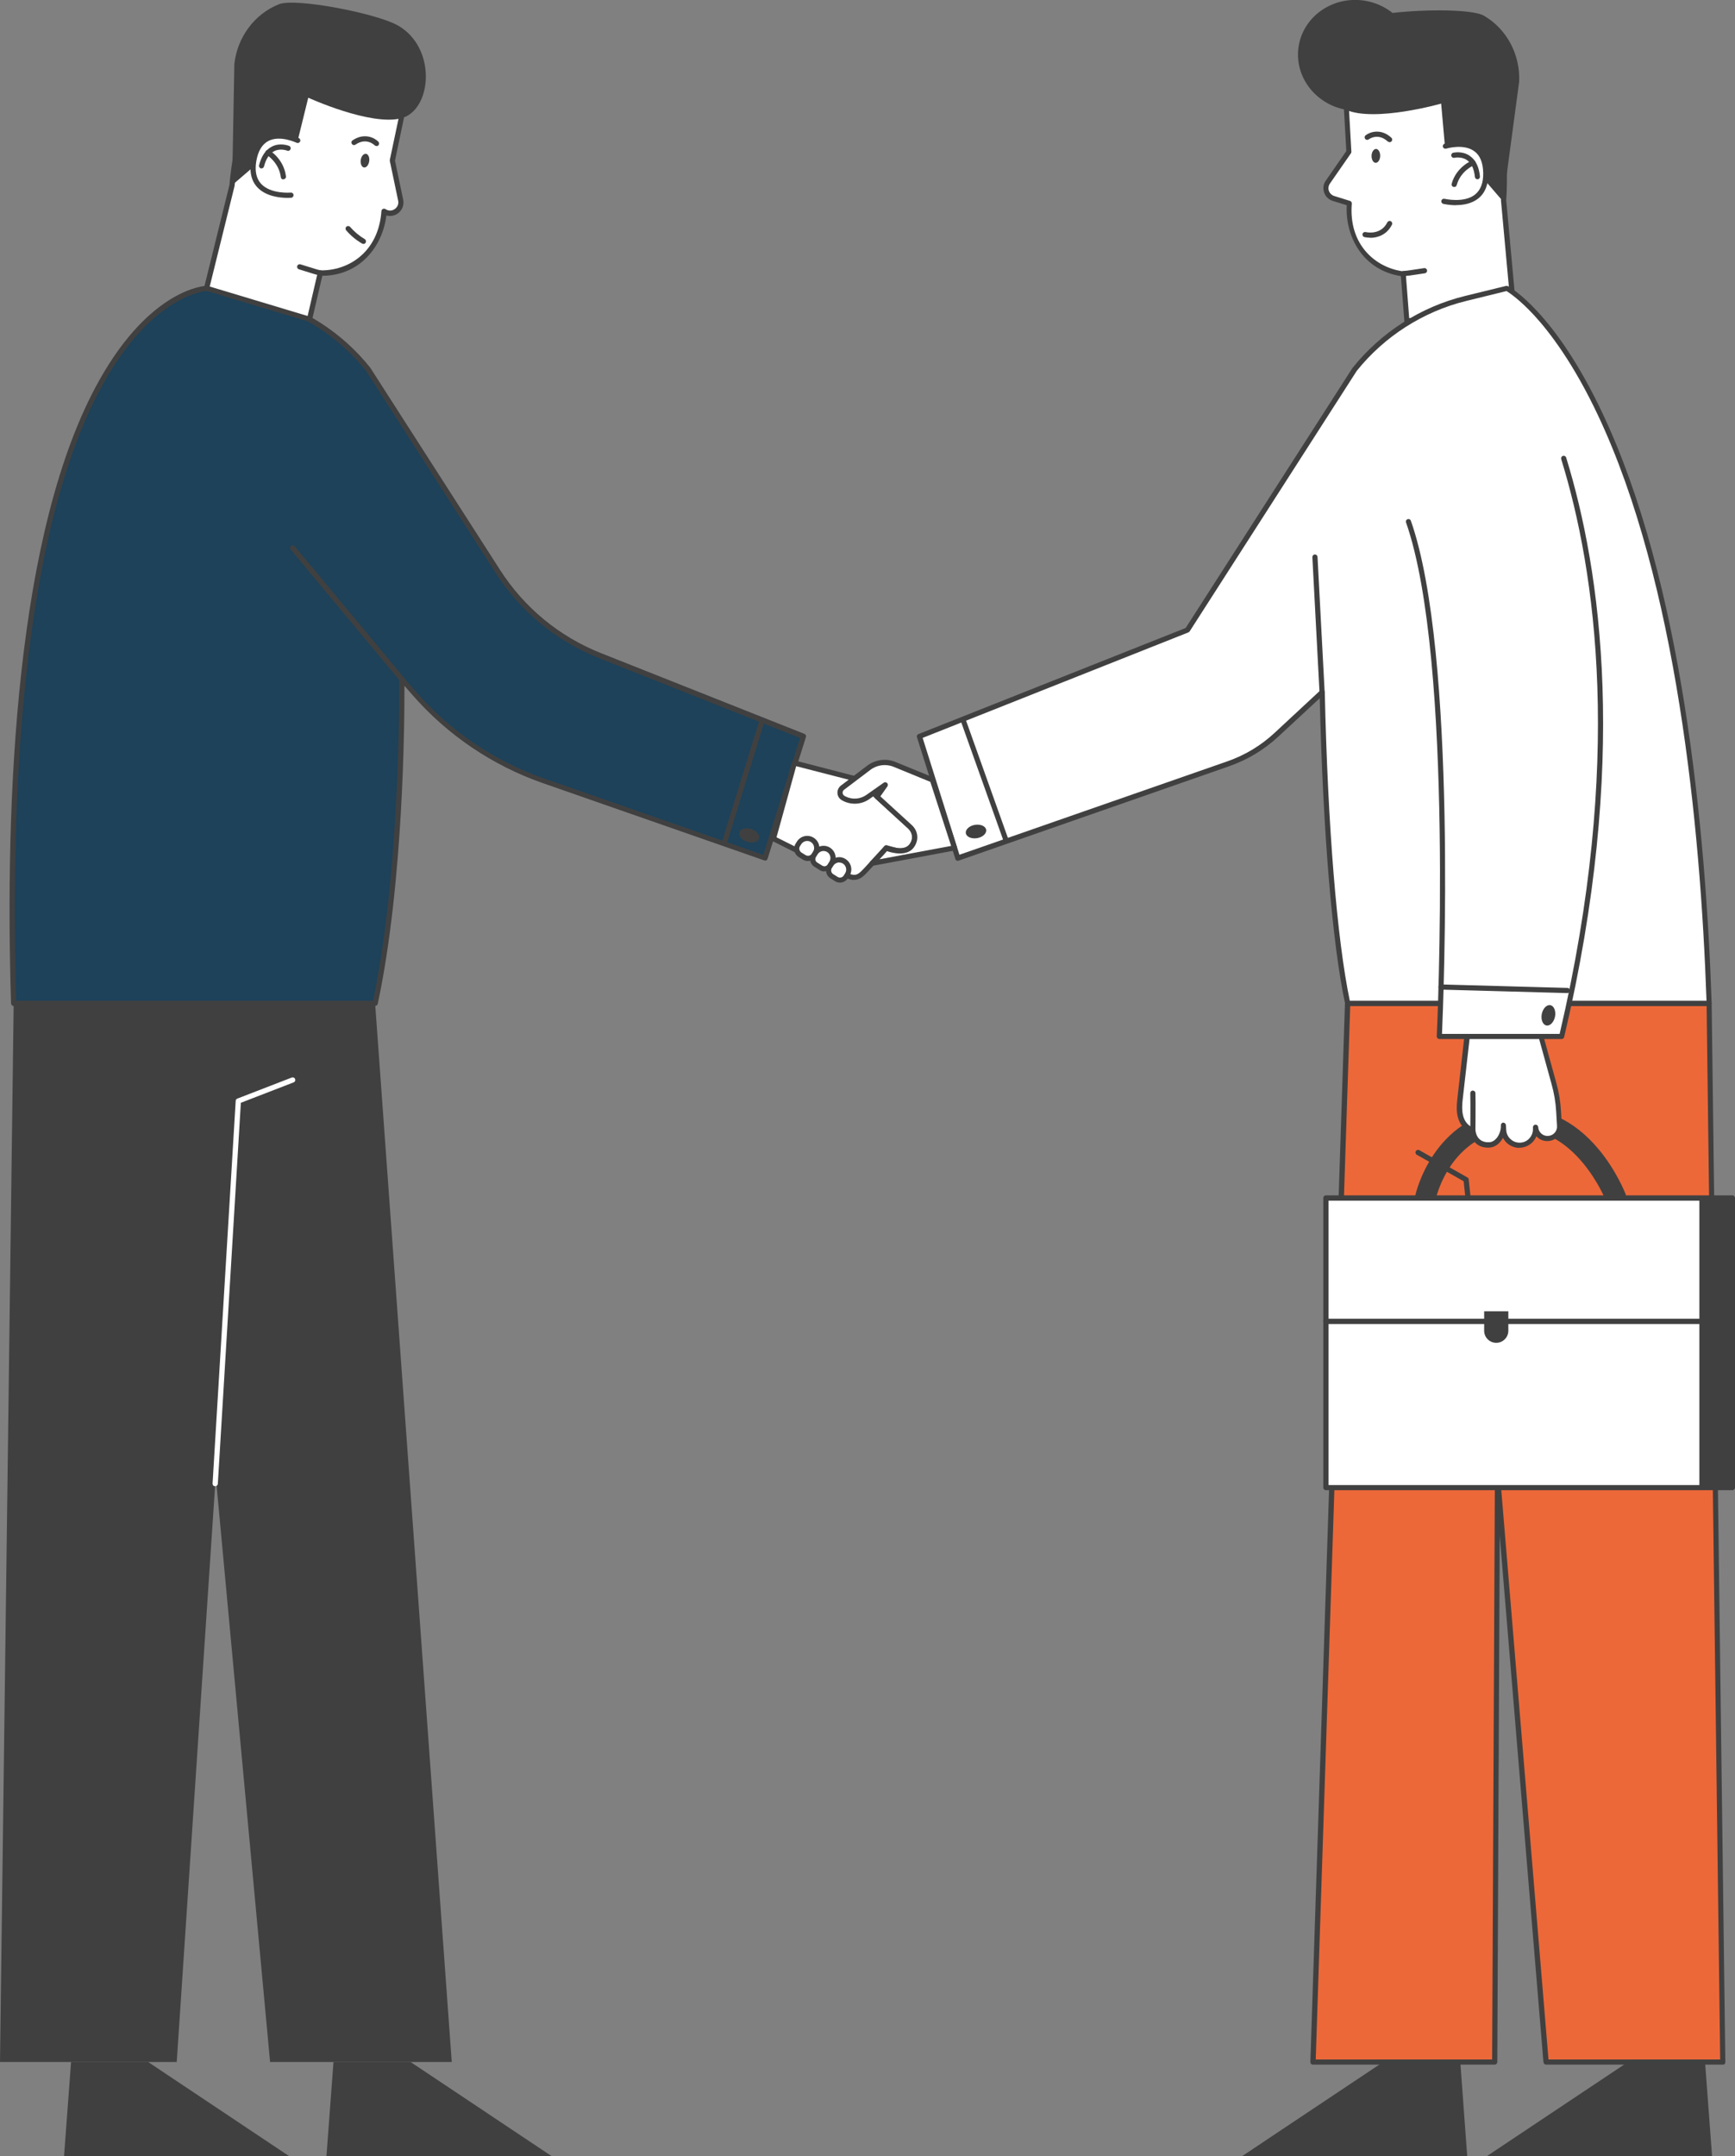 <?xml version="1.0" encoding="UTF-8"?> <svg xmlns="http://www.w3.org/2000/svg" id="Ebene_2" viewBox="0 0 165.03 205"><rect x="0" y="0" width="165.03" height="205" fill="#808080" stroke="none"/><defs><style>.cls-1{fill:#ec6839;}.cls-2{fill:#1d425a;}.cls-3{fill:#fff;}.cls-4{fill:#404040;}</style></defs><g id="_1"><path class="cls-3" d="M143.93,29.1l-.92-10.06s1.25-15.17-6.6-16.37c-7.85-1.2-8.35,7.66-8.35,7.66l.23,4.1-2,2.88c-.39.56-.12,1.35.53,1.55l1.51.47c-.31,3.79,2.12,6.33,5.13,6.71v.02s.34,4.48.34,4.48l10.12-1.43Z"></path><path class="cls-4" d="M133.82,30.77c-.06,0-.11-.02-.15-.05-.05-.04-.09-.11-.09-.17l-.33-4.3c-3.62-.57-5.31-3.76-5.15-6.74l-1.33-.41c-.39-.12-.69-.41-.82-.8-.13-.38-.08-.8.16-1.13l1.95-2.81-.23-4.02c.01-.2.28-4.39,3.06-6.65,1.46-1.18,3.33-1.61,5.57-1.26,3.32.51,5.55,3.56,6.45,8.84.64,3.77.38,7.46.36,7.77l.92,10.04c.01.13-.08.25-.21.27l-10.12,1.43s-.02,0-.03,0ZM133.72,26.09l.32,4.16,9.63-1.36-.9-9.83s0-.03,0-.04c.01-.15,1.14-14.96-6.39-16.11-2.09-.32-3.84.07-5.18,1.16-2.62,2.12-2.88,6.23-2.89,6.27l.23,4.08c0,.05-.01.11-.04.15l-2,2.88c-.14.2-.18.46-.1.69.08.23.26.41.5.49l1.51.47c.11.03.18.14.17.26-.32,3.96,2.32,6.12,4.92,6.44.08.01.15.06.19.14.03.05.03.11.02.16Z"></path><path class="cls-4" d="M131.28,14.83c-.01.36-.2.65-.43.65-.22,0-.4-.31-.39-.67.01-.36.2-.65.43-.65.22,0,.4.31.39.67Z"></path><path class="cls-4" d="M138.5,19.51c-.66,0-1.17-.12-1.22-.13-.13-.03-.21-.17-.18-.3.03-.13.17-.21.3-.18.02,0,1.85.44,2.91-.41.53-.43.79-1.12.77-2.06-.02-.98-.31-1.68-.87-2.07-1.03-.73-2.64-.23-2.65-.23-.13.04-.27-.03-.31-.16-.04-.13.03-.27.16-.31.08-.02,1.86-.58,3.09.29.69.49,1.05,1.32,1.07,2.46.02,1.11-.3,1.93-.96,2.46-.63.5-1.45.63-2.12.63Z"></path><path class="cls-4" d="M132.17,13.51c-.06,0-.12-.02-.17-.06-.93-.85-1.77-.23-1.81-.2-.11.08-.26.06-.34-.05-.08-.11-.06-.26.05-.34.41-.32,1.45-.68,2.44.23.1.09.11.25.02.35-.05.05-.11.08-.18.08Z"></path><path class="cls-4" d="M140.53,17.04c-.12,0-.23-.09-.24-.22-.08-.76-.32-1.29-.74-1.59-.54-.38-1.2-.23-1.21-.23-.13.03-.26-.05-.3-.18-.03-.13.05-.26.18-.3.04,0,.88-.21,1.6.31.54.38.86,1.03.95,1.94.01.14-.08.26-.22.27,0,0-.02,0-.02,0Z"></path><path class="cls-4" d="M138.32,17.77s-.04,0-.07,0c-.13-.04-.21-.17-.17-.3.44-1.6,1.88-2.19,1.94-2.22.13-.05.27.01.32.14.05.13-.01.27-.14.32-.02,0-1.27.53-1.64,1.89-.03.11-.13.18-.24.18Z"></path><path class="cls-4" d="M133.5,26.25c-.13,0-.24-.1-.25-.23,0-.14.1-.25.23-.26.19-.01.39-.03.58-.06l1.4-.21c.13-.02.26.07.28.21.02.13-.07.26-.21.28l-1.4.21c-.21.03-.42.05-.63.07,0,0,0,0-.01,0Z"></path><path class="cls-2" d="M1.3,95.38C-.76,28.16,19.65,27.41,19.65,27.41l4.82.96c4.16,1.02,7.87,3.39,10.55,6.74l12.31,19.18c2.34,3.64,5.75,6.45,9.77,8.05l19.31,7.66-3.65,11.57-21.07-7.35c-4.75-1.65-8.98-4.52-12.28-8.3l-1.2-1.38s.26,17.81-2.53,30.84H1.3"></path><path class="cls-4" d="M35.68,95.64H1.3c-.13,0-.24-.11-.25-.25-.59-19.2.4-45.08,8.44-59.32,4.86-8.61,9.94-8.89,10.16-8.9.02,0,.04,0,.06,0l4.82.96c4.2,1.03,8,3.45,10.69,6.83l12.33,19.2c2.32,3.62,5.66,6.37,9.66,7.95l19.31,7.66c.12.05.18.18.14.3l-3.65,11.57c-.02.06-.06.12-.12.15-.06.03-.13.03-.19.01l-21.07-7.35c-4.78-1.67-9.06-4.56-12.39-8.37l-.77-.88c.01,3.36-.08,18.74-2.54,30.23-.02.11-.12.19-.24.19ZM1.54,95.14h33.94c2.7-12.83,2.48-30.4,2.48-30.58,0-.1.06-.2.16-.23.1-.04.21,0,.27.07l1.2,1.38c3.27,3.75,7.48,6.59,12.18,8.23l20.83,7.26,3.5-11.11-19.09-7.58c-4.09-1.62-7.51-4.44-9.89-8.15l-12.31-19.18c-2.61-3.27-6.31-5.63-10.4-6.63l-4.78-.95c-.39.03-5.22.61-9.77,8.74C1.96,50.51.97,76.08,1.54,95.14Z"></path><path class="cls-3" d="M19.65,27.41l2.43-9.81s1.06-15.19,8.99-15.19,7.1,8.83,7.1,8.83l-.85,4.02.79,3.77c.18.86-.74,1.54-1.51,1.11l-.07-.04c-.26,3.79-3.05,5.94-6.08,5.86v.02s-1.01,4.38-1.01,4.38l-9.79-2.94Z"></path><path class="cls-4" d="M29.44,30.59s-.05,0-.07-.01l-9.79-2.94c-.13-.04-.2-.17-.17-.29l2.42-9.79c.02-.32.33-4,1.53-7.63,1.68-5.08,4.35-7.76,7.71-7.76,2.26,0,4.05.7,5.31,2.09,2.41,2.66,2.05,6.83,2.03,7.01l-.84,4,.78,3.72c.1.5-.09.99-.49,1.29-.33.24-.74.31-1.11.2-.35,2.92-2.49,5.72-6.09,5.74l-.98,4.2c-.02.07-.06.12-.12.16-.04.02-.08.03-.12.03ZM19.95,27.24l9.31,2.8.95-4.09s.02-.09.04-.13c.05-.07.12-.11.2-.12,2.61.07,5.55-1.66,5.83-5.63,0-.08.05-.16.13-.2.07-.04.16-.04.24,0l.07.04c.27.16.59.14.85-.05.25-.19.37-.48.3-.79l-.79-3.77s0-.07,0-.1l.85-4.02s.36-4.11-1.91-6.6c-1.16-1.28-2.83-1.93-4.95-1.93-7.62,0-8.74,14.81-8.75,14.96,0,.01,0,.03,0,.04l-2.37,9.58Z"></path><polygon class="cls-4" points="131.57 196.03 118.12 205 139.56 205 138.9 196.03 131.57 196.03"></polygon><polygon class="cls-4" points="154.85 196.03 141.4 205 162.85 205 162.18 196.03 154.85 196.03"></polygon><polygon class="cls-1" points="162.57 95.38 163.87 196.03 147.05 196.03 142.43 140.35 142.17 196.03 124.89 196.03 128.19 95.39 162.57 95.38"></polygon><path class="cls-4" d="M163.87,196.28h-16.81c-.13,0-.23-.1-.25-.23l-4.16-50.07-.23,50.05c0,.14-.11.25-.25.25h-17.28c-.07,0-.13-.03-.18-.07-.05-.05-.07-.11-.07-.18l3.29-100.64c0-.13.11-.24.25-.24h34.38c.13,0,.24.1.25.24l1.3,100.65c0,.07-.02.13-.07.18-.05.05-.11.07-.18.07ZM147.28,195.79h16.34l-1.29-100.16h-33.9s-3.28,100.16-3.28,100.16h16.78l.26-55.43c0-.13.1-.24.24-.24.14-.02.24.09.26.23l4.6,55.45Z"></path><path class="cls-4" d="M142.43,140.6c-.12,0-.23-.09-.24-.22l-2.97-28.08-4.46-2.52c-.12-.07-.16-.22-.09-.34.07-.12.22-.16.34-.09l4.57,2.59c.07.04.12.11.12.19l2.98,28.2c.01.14-.08.26-.22.27,0,0-.02,0-.03,0Z"></path><path class="cls-3" d="M143.32,27.41l-3.92.96c-4.16,1.02-7.87,3.39-10.55,6.74l-15.91,24.78-25.49,10.12,3.65,11.57,25.72-8.97c1.71-.6,3.27-1.54,4.6-2.77l4.34-4.03c.25,10.92.99,22.88,2.42,29.58h34.38c-2-58.8-19.25-67.98-19.25-67.98"></path><path class="cls-4" d="M128.19,95.64c-.12,0-.22-.08-.24-.19-1.23-5.75-2.11-16.33-2.42-29.07l-3.94,3.65c-1.36,1.26-2.94,2.21-4.69,2.82l-25.72,8.97c-.06.02-.13.02-.19-.01-.06-.03-.1-.08-.12-.15l-3.65-11.57c-.04-.12.02-.26.14-.3l25.42-10.09,15.86-24.71c2.71-3.39,6.5-5.82,10.7-6.85l3.92-.96c.06-.01.12,0,.17.02.18.1,4.44,2.44,8.98,12.05,7.56,15.98,9.83,39.34,10.4,56.13,0,.07-.02.13-.07.18-.05.05-.11.08-.18.08h-34.38ZM125.76,65.57s.07,0,.1.02c.09.04.15.12.15.22.29,12.82,1.16,23.49,2.38,29.33h33.93c-.58-16.69-2.85-39.79-10.3-55.61-2.34-4.97-4.61-7.94-6.1-9.56-1.37-1.48-2.35-2.13-2.62-2.3l-3.83.94c-4.09,1-7.79,3.37-10.42,6.65l-15.89,24.76s-.07.08-.12.1l-25.28,10.03,3.5,11.11,25.48-8.88c1.69-.59,3.2-1.5,4.51-2.72l4.34-4.03s.11-.07.17-.07ZM112.94,59.89h0,0Z"></path><path class="cls-3" d="M144.62,33.81s13.82,21.58,3.94,64.72h-11.65s1.75-35.61-2.93-48.94l10.64-15.77Z"></path><path class="cls-4" d="M148.56,98.78h-11.65c-.07,0-.13-.03-.18-.08-.05-.05-.07-.11-.07-.18.02-.36,1.69-35.71-2.92-48.85-.05-.13.02-.27.15-.31.13-.05.27.02.31.15,4.44,12.63,3.1,45.52,2.96,48.78h11.19c6.07-25.89,3.44-44,.15-54.64-.04-.13.03-.27.16-.31.13-.04.27.03.31.16,3.31,10.73,5.97,28.99-.19,55.09-.03.11-.13.19-.24.19Z"></path><path class="cls-4" d="M153.69,114.82c-.4,0-.77-.24-.92-.63-.03-.07-2.9-7.33-8.86-6.83-5.97.5-7.3,6.43-7.36,6.68-.11.53-.63.87-1.17.76-.53-.11-.87-.63-.76-1.16.02-.08,1.67-7.61,9.12-8.24,3.12-.26,5.99,1.07,8.32,3.86,1.7,2.04,2.51,4.14,2.55,4.22.19.51-.06,1.08-.57,1.27-.12.04-.23.06-.35.06Z"></path><rect class="cls-3" x="126.12" y="113.9" width="38.66" height="27.53"></rect><path class="cls-4" d="M164.78,141.67h-38.66c-.14,0-.25-.11-.25-.25v-27.53c0-.14.11-.25.25-.25h38.66c.14,0,.25.11.25.25v27.53c0,.14-.11.25-.25.25ZM126.37,141.18h38.16v-27.03h-38.16v27.03Z"></path><rect class="cls-4" x="161.64" y="113.9" width="3.14" height="27.53" transform="translate(326.42 255.32) rotate(180)"></rect><path class="cls-4" d="M162.11,125.87h-35.99c-.14,0-.25-.11-.25-.25s.11-.25.25-.25h35.99c.14,0,.25.11.25.25s-.11.25-.25.25Z"></path><path class="cls-4" d="M142.32,127.66h0c.63,0,1.15-.51,1.15-1.15v-1.85h-2.3v1.85c0,.63.51,1.15,1.15,1.15Z"></path><path class="cls-3" d="M140.09,107.5c-1.19-.52-1.37-1.62-1.22-2.92l.68-6.05h7.03s1.23,4.47,1.23,4.47c.24.87.39,1.77.44,2.67l.08,1.36c.04.63-.44,1.17-1.07,1.21h0c-.63.04-1.17-.44-1.21-1.07v.1c.04.84-.59,1.55-1.43,1.61h0c-.84.05-1.55-.59-1.6-1.42l-.03-.48c.05.84-.52,1.82-1.32,1.87-1.5.09-1.58-1.35-1.58-1.35Z"></path><path class="cls-4" d="M144.53,109.13c-.43,0-.84-.16-1.17-.44-.17-.15-.3-.33-.4-.52-.27.51-.72.89-1.28.93-.52.03-.95-.1-1.28-.39-.38-.34-.51-.8-.55-1.04-1.35-.67-1.36-2.09-1.24-3.11l.68-6.05c.01-.12.12-.22.24-.22h7.03c.11.01.21.09.24.19l1.23,4.46c.25.89.4,1.8.45,2.72l.08,1.36c.02.37-.1.73-.35,1-.25.28-.59.44-.96.46-.37.02-.73-.1-1-.35-.04-.03-.07-.07-.11-.11-.07.18-.18.35-.31.5-.31.35-.74.56-1.21.59-.04,0-.07,0-.11,0ZM142.99,106.73c.13,0,.24.1.25.23l.03.48c.02.34.17.65.43.87.25.23.58.34.92.32.34-.02.65-.17.87-.43.22-.25.34-.58.32-.92,0-.01,0-.02,0-.03v-.1c.01-.13.12-.23.25-.23h0c.13,0,.24.1.25.23.01.24.12.46.3.62.18.16.41.24.65.22.24-.01.46-.12.62-.3.16-.18.24-.41.22-.65l-.08-1.36c-.05-.89-.2-1.77-.44-2.62l-1.18-4.28h-6.62s-.66,5.82-.66,5.82c-.16,1.47.16,2.26,1.08,2.66.09.04.14.12.15.21,0,.12.12,1.19,1.32,1.12.66-.04,1.13-.91,1.09-1.61,0-.14.1-.25.23-.26,0,0,.01,0,.02,0Z"></path><path class="cls-4" d="M140.09,107.74h0c-.14,0-.25-.11-.24-.25,0-.03.03-2.68,0-3.56,0-.14.1-.25.24-.25.13,0,.25.1.25.24.03.89,0,3.47,0,3.58,0,.14-.11.24-.25.24Z"></path><path class="cls-4" d="M142.97,19.17l1.53-11.41c.11-2.54-1.15-4.98-3.34-6.26-1.08-.63-5.53-.63-8.7-.27-.75-.59-1.66-1.01-2.68-1.17-3.02-.46-5.82,1.5-6.26,4.37-.43,2.81,1.56,5.46,4.48,6,0,0,.02,0,.03.01,2.75,1.2,9.05-.59,9.05-.59l.37,4.16s1.64-.88,3.1.45c1.13,1.02.74,2.74.74,2.74l1.68,1.95Z"></path><path class="cls-3" d="M75.56,72.54l5.72,1.48,1.79,1.39,3.5,3.2c.5.46.58,1.22.18,1.77h0c-.32.44-.88.64-1.41.5l-1.02-.27-1.73,1.89c-.68.74-1,1.15-1.93.77l-7.07-3.54,1.99-7.19Z"></path><path class="cls-4" d="M81.26,83.66c-.21,0-.44-.05-.71-.16l-7.09-3.55c-.11-.05-.16-.17-.13-.29l1.99-7.19c.04-.13.17-.21.3-.17l5.72,1.48s.06.02.09.04l1.79,1.39,3.51,3.21c.6.55.69,1.45.21,2.1-.39.53-1.04.76-1.68.59l-.88-.23-1.72,1.87c-.46.5-.83.9-1.41.9ZM73.86,79.6l6.89,3.45c.72.29.94.04,1.56-.63l1.82-1.98c.06-.07.16-.09.24-.07l1.02.27c.44.12.89-.05,1.15-.41.33-.45.27-1.07-.14-1.45l-3.5-3.2-1.73-1.34-5.44-1.4-1.87,6.76Z"></path><path class="cls-3" d="M76.49,81.51l-.39-.24c-.32-.2-.42-.62-.22-.94l.12-.19c.27-.43.83-.56,1.26-.29h0c.43.27.56.83.29,1.26l-.12.19c-.2.32-.62.42-.94.22Z"></path><path class="cls-4" d="M76.85,81.86c-.17,0-.34-.05-.49-.14l-.39-.24c-.21-.13-.36-.34-.41-.58-.06-.24-.01-.49.12-.7l.12-.19c.34-.54,1.05-.71,1.59-.37.26.16.45.42.52.72.07.3.02.61-.14.87l-.12.19c-.13.21-.34.36-.58.41-.07.02-.14.02-.21.02ZM76.78,79.95c-.22,0-.44.11-.57.31l-.12.19c-.06.1-.08.22-.05.33.03.11.1.21.19.27l.39.24h0c.1.06.22.08.33.06.11-.03.21-.1.27-.19l.12-.19c.19-.31.1-.72-.21-.92-.11-.07-.23-.1-.35-.1Z"></path><path class="cls-3" d="M78.1,82.51l-.51-.32c-.29-.18-.37-.56-.2-.84l.16-.26c.27-.43.83-.56,1.26-.29h0c.43.27.56.83.29,1.26l-.16.26c-.18.29-.56.37-.84.2Z"></path><path class="cls-4" d="M78.42,82.85c-.15,0-.31-.04-.45-.13h0l-.51-.32c-.19-.12-.33-.31-.38-.53-.05-.22-.01-.45.11-.65l.16-.26c.16-.26.42-.45.72-.52.3-.07.61-.02.87.14.54.34.71,1.05.37,1.59l-.16.26c-.16.26-.44.4-.73.4ZM78.23,82.3c.17.11.4.05.5-.12l.16-.26c.19-.31.1-.72-.21-.92-.15-.09-.33-.12-.5-.08-.17.04-.32.15-.41.3l-.16.26c-.05.08-.07.18-.05.28.02.09.08.18.16.23l.51.32Z"></path><path class="cls-3" d="M79.55,83.56l-.43-.27c-.31-.19-.4-.6-.21-.9l.14-.22c.27-.43.83-.56,1.26-.29h0c.43.27.56.83.29,1.26l-.14.22c-.19.31-.6.4-.9.21Z"></path><path class="cls-4" d="M79.9,83.91c-.16,0-.33-.04-.48-.14l-.43-.27c-.42-.26-.55-.82-.29-1.24l.14-.22c.16-.26.42-.45.72-.52.3-.07.61-.02.87.15.54.34.71,1.05.37,1.59l-.14.22c-.17.27-.47.43-.77.43ZM79.82,81.99c-.05,0-.1,0-.15.02-.17.04-.32.15-.41.3l-.14.22c-.12.19-.06.45.13.57l.43.27h0c.19.12.45.06.57-.13l.14-.22c.19-.31.1-.72-.21-.92-.11-.07-.23-.1-.35-.1Z"></path><path class="cls-3" d="M88.69,74.14l-3.6-1.47c-.82-.33-1.75-.21-2.45.32l-2.5,1.89c-.35.27-.3.81.09,1.01l.09.05c.72.36,1.58.29,2.23-.17l1.65-1.16-.79,1.13,3.14,2.88s.87.77.18,1.77c-.66.95-2.44.23-2.44.23-.34.42-1.34,1.46-1.34,1.46l7.83-1.46-2.1-6.47Z"></path><path class="cls-4" d="M82.96,82.32c-.09,0-.17-.05-.22-.13-.05-.09-.04-.21.04-.29.01-.01,1-1.04,1.33-1.45.07-.08.18-.11.28-.07.02,0,1.6.64,2.14-.14.57-.82-.11-1.42-.13-1.45l-3.15-2.88c-.09-.08-.1-.2-.05-.3l-.5.35c-.73.52-1.68.59-2.49.19l-.09-.05c-.26-.13-.44-.38-.46-.67-.03-.29.1-.57.33-.75l2.5-1.89c.77-.58,1.8-.72,2.69-.35l3.6,1.47c.07.03.12.08.14.15l2.1,6.47c.02.07.01.14-.02.2-.04.06-.1.1-.17.12l-7.83,1.46s-.03,0-.04,0ZM84.38,80.9c-.19.22-.47.53-.72.79l6.81-1.27-1.98-6.09-3.49-1.43c-.73-.3-1.58-.19-2.21.29l-2.5,1.89c-.1.07-.15.19-.14.31.01.12.08.22.19.28l.09.05c.64.32,1.4.26,1.98-.15l1.65-1.16c.1-.07.23-.06.32.03.08.08.1.22.03.32l-.67.95,2.99,2.73c.36.31.86,1.16.21,2.1-.64.92-2.07.55-2.56.38Z"></path><path class="cls-4" d="M34.31,15.22c-.04.36.1.68.32.7.22.03.44-.24.49-.6s-.1-.68-.32-.7-.44.24-.49.6Z"></path><path class="cls-4" d="M27.33,18.81c-.66,0-2.03-.12-2.86-1.01-.57-.62-.77-1.49-.57-2.58.2-1.13.68-1.89,1.43-2.27,1.34-.68,3.03.14,3.1.18.12.06.17.21.11.33-.06.12-.21.17-.33.11-.02,0-1.54-.74-2.66-.18-.61.31-1,.95-1.17,1.92-.16.93-.01,1.65.45,2.16.92,1,2.8.84,2.82.84.14-.02.26.09.27.22.01.14-.09.26-.22.27-.02,0-.16.01-.37.01Z"></path><path class="cls-4" d="M35.81,13.88c-.06,0-.13-.02-.18-.07-.03-.03-.78-.77-1.82-.06-.11.08-.27.05-.34-.07-.08-.11-.05-.27.07-.34,1.11-.75,2.09-.24,2.45.13.09.1.09.25,0,.35-.05.05-.11.07-.17.07Z"></path><path class="cls-4" d="M24.88,16.01s-.04,0-.06,0c-.13-.03-.21-.17-.18-.3.23-.89.64-1.48,1.23-1.78.79-.4,1.6-.07,1.63-.06.13.05.19.2.13.32-.05.12-.19.19-.32.13-.01,0-.64-.25-1.23.05-.45.23-.78.72-.97,1.46-.03.11-.13.18-.24.18Z"></path><path class="cls-4" d="M26.95,17.06c-.12,0-.23-.09-.24-.22-.17-1.4-1.33-2.11-1.34-2.12-.12-.07-.16-.22-.09-.34.07-.12.22-.16.34-.09.06.03,1.38.83,1.58,2.48.02.13-.08.26-.22.27,0,0-.02,0-.03,0Z"></path><path class="cls-4" d="M34.57,23.19s-.08-.01-.12-.03c-.57-.33-1.08-.75-1.52-1.26-.09-.1-.08-.26.02-.35.1-.09.26-.08.35.02.4.46.87.85,1.39,1.16.12.07.16.22.09.34-.05.08-.13.12-.21.12Z"></path><path class="cls-4" d="M30.44,26.18s-.03,0-.05,0c-.2-.04-.41-.1-.61-.16l-1.35-.42c-.13-.04-.2-.18-.16-.31.04-.13.18-.2.31-.16l1.35.42c.19.06.38.11.57.15.13.03.22.16.19.29-.02.12-.13.2-.24.2Z"></path><path class="cls-4" d="M37.82,2.41C35.79,1.26,28.12-.22,26.54.4c-2.36.94-3.97,3.16-4.25,5.69l-.21,11.51,1.96-1.68s-.12-1.75,1.15-2.59c1.64-1.09,3.13.02,3.13.02l1-4.06s5.96,2.72,8.86,1.95c2.9-.77,3.42-6.69-.35-8.83Z"></path><polygon class="cls-4" points="39.05 196.03 52.5 205 31.05 205 31.72 196.03 39.05 196.03"></polygon><polygon class="cls-4" points="14.09 196.03 27.53 205 6.09 205 6.76 196.03 14.09 196.03"></polygon><polygon class="cls-4" points="20.52 140.35 25.69 196.03 42.97 196.03 35.68 95.39 1.3 95.38 0 196.03 16.81 196.03 20.52 140.35"></polygon><path class="cls-4" d="M68.94,80.22s-.05,0-.07-.01c-.13-.04-.2-.18-.16-.31l3.55-11.52c.04-.13.18-.2.31-.16.13.04.2.18.16.31l-3.55,11.52c-.03.11-.13.17-.24.17Z"></path><path class="cls-4" d="M72.2,79.72c-.11.34-.61.48-1.13.31-.52-.16-.85-.57-.74-.91.11-.34.61-.48,1.13-.31.52.16.85.57.74.91Z"></path><path class="cls-4" d="M147.47,95.56c.35.07.54.56.44,1.09-.11.53-.47.91-.82.84-.35-.07-.54-.56-.44-1.09.11-.53.47-.91.82-.84Z"></path><path class="cls-3" d="M20.47,141.29s0,0-.02,0c-.14,0-.24-.12-.23-.26l2.2-36.38c0-.1.07-.18.16-.21l5.17-2c.13-.05.27.01.32.14.05.13-.01.27-.14.32l-5.02,1.94-2.19,36.22c0,.13-.12.23-.25.23Z"></path><path class="cls-4" d="M38.21,64.8c-.07,0-.14-.03-.19-.09l-10.37-12.46c-.09-.1-.07-.26.03-.35.1-.09.26-.07.35.03l10.37,12.46c.09.1.07.26-.03.35-.05.04-.1.06-.16.06Z"></path><path class="cls-4" d="M130.34,22.6c-.21,0-.41-.03-.56-.06-.13-.03-.21-.17-.18-.3.03-.13.17-.21.3-.18.06.02,1.44.33,2.06-.92.06-.12.21-.17.33-.11.12.06.17.21.11.33-.49.98-1.39,1.25-2.06,1.25Z"></path><path class="cls-4" d="M149.08,94.41h0l-12.02-.33c-.14,0-.24-.12-.24-.25s.12-.25.25-.24l12.02.33c.14,0,.24.12.24.25,0,.13-.11.24-.25.24Z"></path><path class="cls-4" d="M93.8,78.88c.06.35-.32.71-.85.8-.53.09-1.02-.11-1.08-.46-.06-.35.32-.71.85-.8.53-.09,1.02.11,1.08.46Z"></path><path class="cls-4" d="M95.69,80.12c-.1,0-.2-.06-.23-.16l-4.04-11.32c-.05-.13.02-.27.15-.31.13-.05.27.02.31.15l4.04,11.32c.05.13-.02.27-.15.31-.03,0-.06.01-.08.01Z"></path><path class="cls-4" d="M125.76,66.06c-.13,0-.24-.1-.25-.23l-.68-12.86c0-.14.1-.25.23-.26.14,0,.25.1.26.23l.68,12.86c0,.14-.1.25-.23.26,0,0,0,0-.01,0Z"></path></g></svg> 